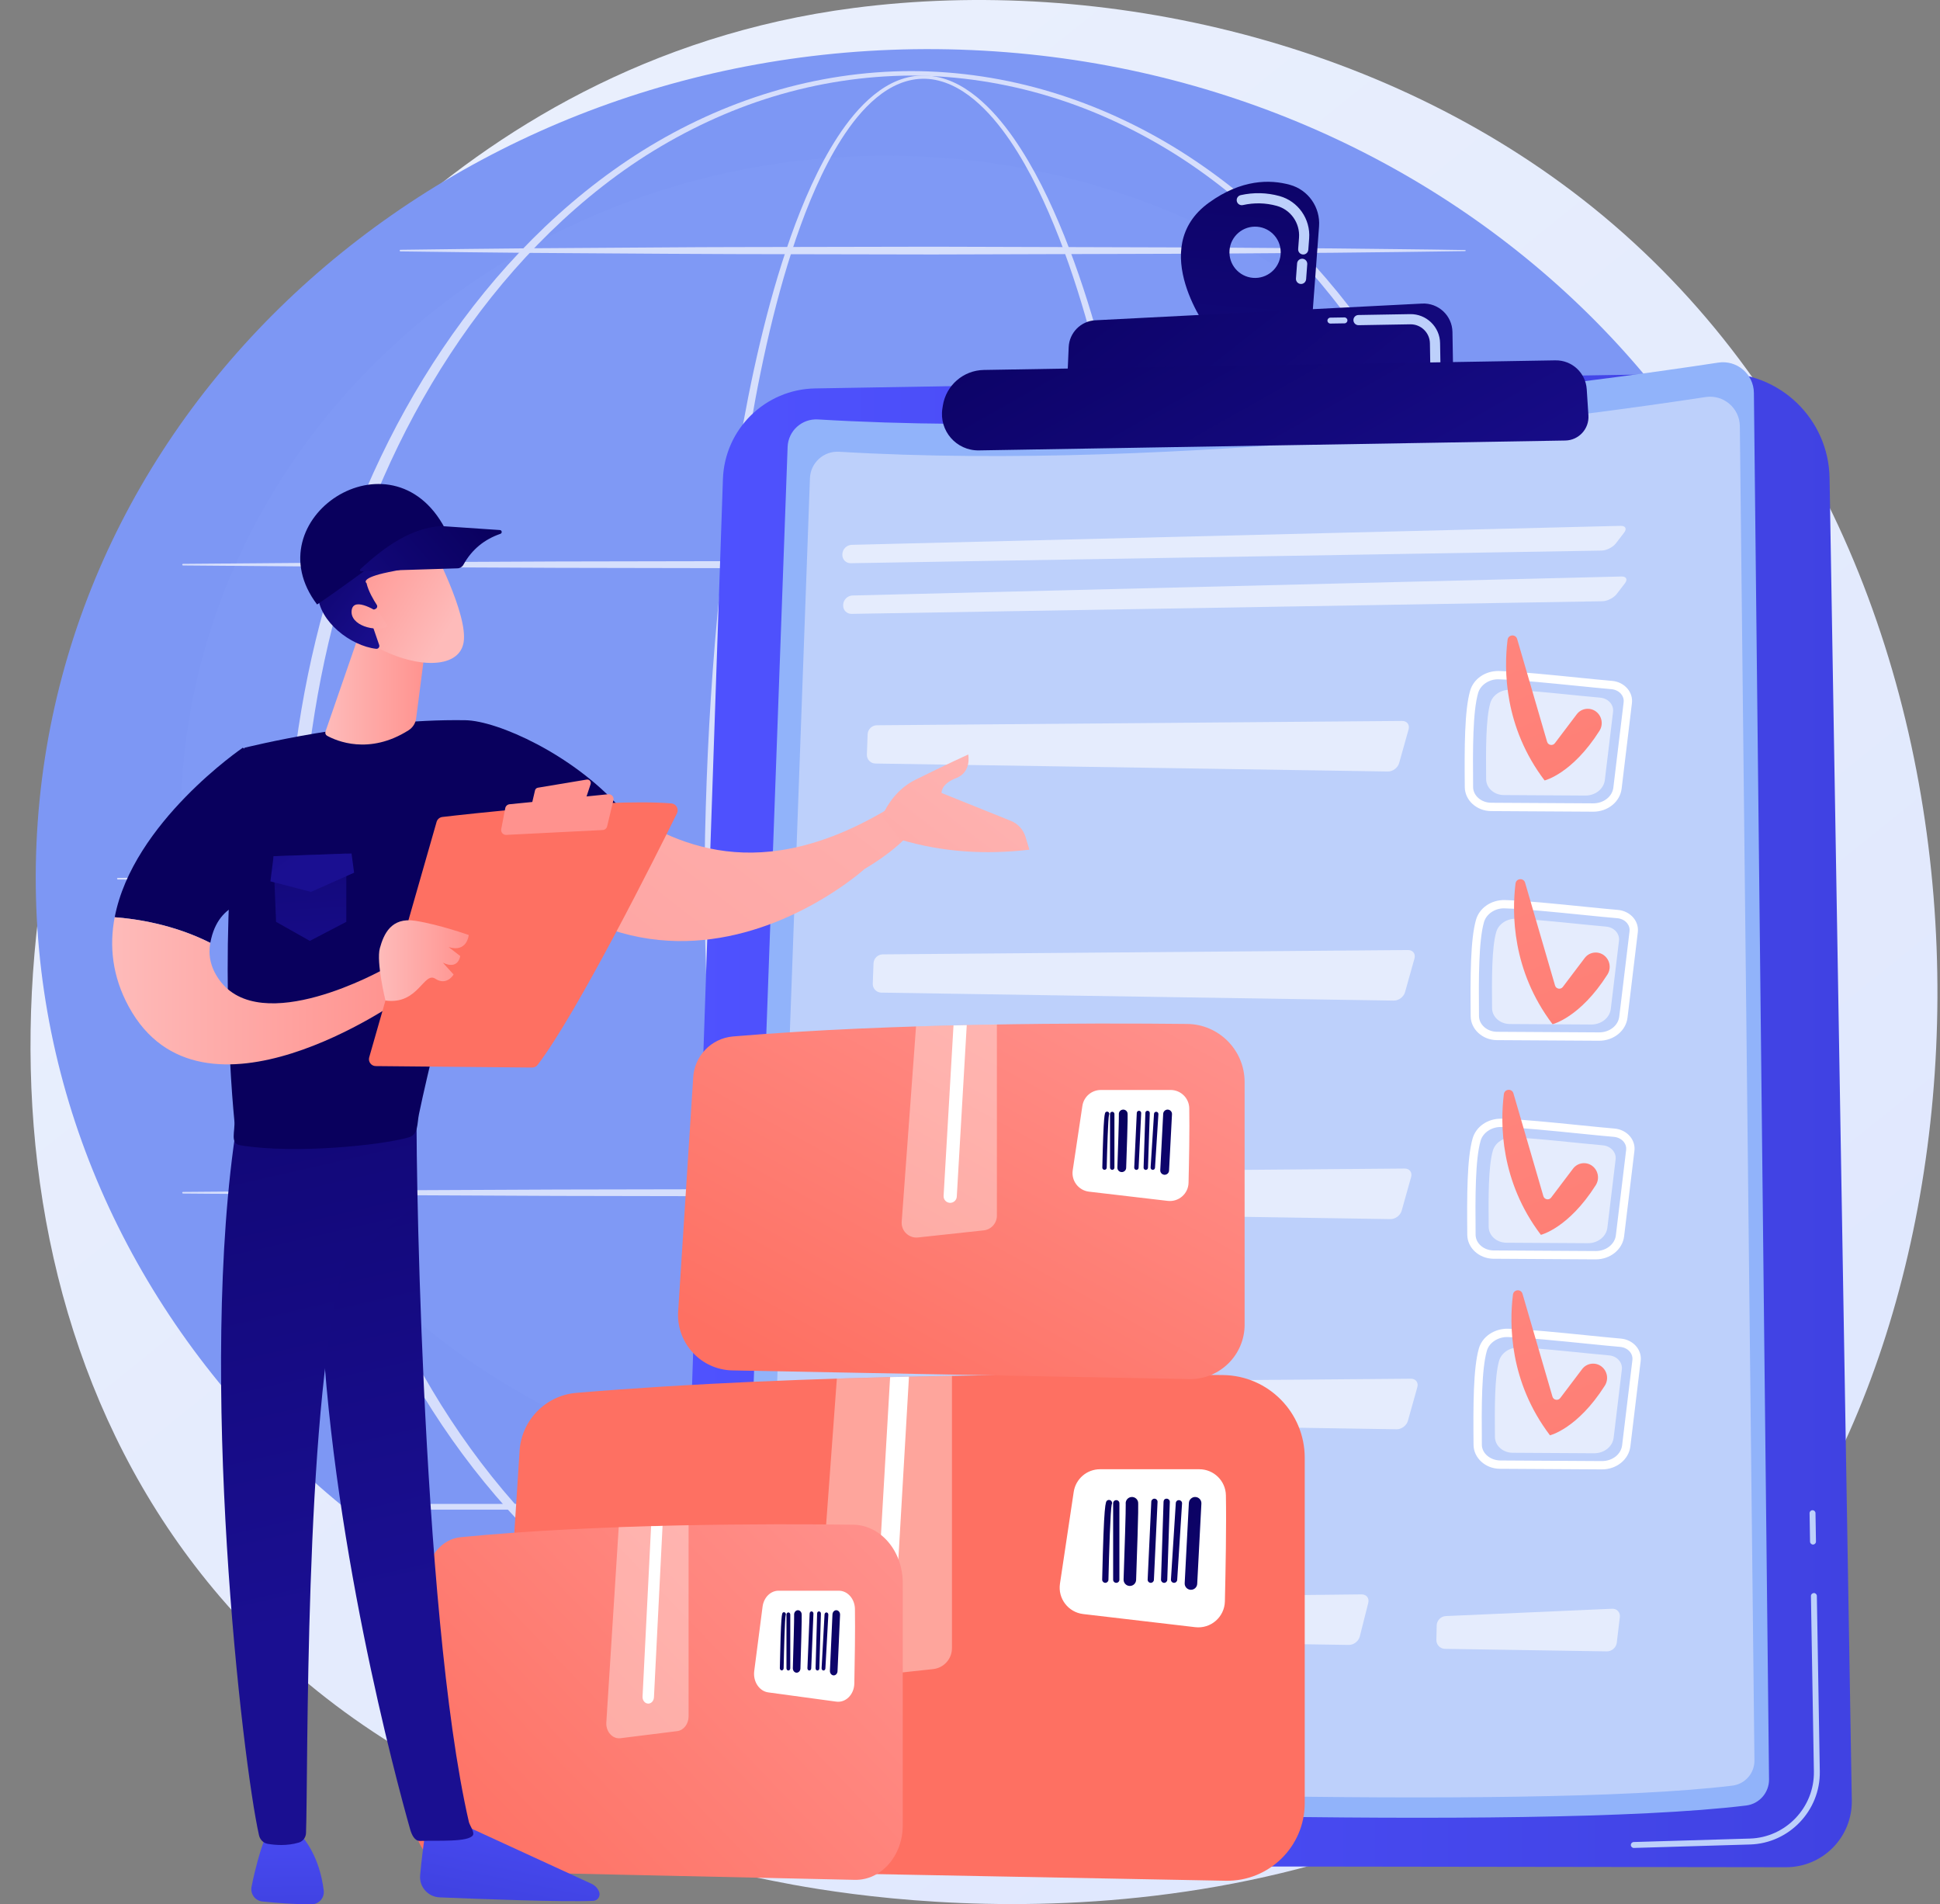 <svg width="161" height="158" viewBox="0 0 161 158" fill="none" xmlns="http://www.w3.org/2000/svg">
<rect x="0" y="0" width="161" height="158" fill="#808080" stroke="none"/>
<path d="M142.444 135.758C139.194 139.157 136.119 141.349 133.69 143.081C105.133 163.44 71.344 157.505 64.162 156.056C53.558 153.916 33.059 149.779 18.24 132.463C-4.182 106.264 -0.691 64.99 16.701 37.744C19.882 32.76 36.686 5.099 70.84 0.663C91.509 -2.022 115.603 3.393 133.051 17.917C169.677 48.406 167.069 109.998 142.444 135.758Z" fill="url(#paint0_linear_5_8208)"/>
<path d="M152.165 76.505C153.837 38.352 121.808 5.959 80.625 4.154C39.442 2.348 4.701 31.814 3.028 69.968C1.356 108.121 33.385 140.514 74.568 142.32C115.751 144.125 150.492 114.659 152.165 76.505Z" fill="#7D97F4"/>
<path opacity="0.1" d="M73.561 123.576C105.908 123.576 132.131 98.804 132.131 68.247C132.131 37.69 105.908 12.918 73.561 12.918C41.215 12.918 14.992 37.69 14.992 68.247C14.992 98.804 41.215 123.576 73.561 123.576Z" fill="#91B3FA"/>
<g opacity="0.68">
<g style="mix-blend-mode:soft-light">
<path d="M96.672 73.58C96.655 85.776 95.818 97.997 93.669 110.02C93.125 113.023 92.494 116.012 91.742 118.973C90.988 121.932 90.118 124.866 89.052 127.734C87.978 130.595 86.731 133.415 85.039 135.992C84.187 137.272 83.22 138.497 82.027 139.505C81.431 140.006 80.776 140.45 80.055 140.776C79.337 141.1 78.551 141.304 77.754 141.319C76.957 141.342 76.16 141.186 75.427 140.891C74.691 140.599 74.02 140.175 73.41 139.69C72.188 138.713 71.2 137.501 70.333 136.232C68.612 133.673 67.347 130.859 66.261 128.002C65.182 125.139 64.303 122.207 63.543 119.25C62.784 116.292 62.147 113.304 61.598 110.302C60.503 104.295 59.756 98.232 59.252 92.151C58.752 86.07 58.501 79.969 58.471 73.867C58.456 70.817 58.538 67.767 58.647 64.719C58.761 61.67 58.929 58.624 59.154 55.583C59.605 49.499 60.279 43.43 61.281 37.41C61.783 34.401 62.37 31.404 63.075 28.434C63.781 25.465 64.603 22.519 65.622 19.638C66.134 18.199 66.694 16.775 67.333 15.384C67.97 13.994 68.683 12.634 69.522 11.348C70.363 10.068 71.329 8.846 72.532 7.868C73.133 7.384 73.796 6.962 74.522 6.676C75.245 6.387 76.03 6.24 76.811 6.269C77.591 6.292 78.362 6.486 79.072 6.799C79.783 7.114 80.437 7.541 81.036 8.026C82.236 9.001 83.23 10.193 84.112 11.445C85.864 13.967 87.184 16.748 88.328 19.578C89.464 22.416 90.402 25.327 91.219 28.268C92.033 31.21 92.722 34.186 93.318 37.178C95.679 49.16 96.638 61.382 96.672 73.581V73.58ZM95.77 73.58C95.781 67.503 95.55 61.424 95.045 55.368C94.547 49.312 93.793 43.274 92.669 37.303C92.108 34.318 91.454 31.35 90.677 28.414C89.896 25.48 88.995 22.576 87.899 19.747C86.794 16.926 85.513 14.155 83.814 11.651C82.959 10.407 81.996 9.227 80.839 8.266C80.261 7.789 79.633 7.369 78.954 7.061C78.276 6.755 77.545 6.555 76.802 6.536C76.059 6.512 75.317 6.662 74.631 6.945C73.941 7.225 73.308 7.636 72.732 8.112C71.577 9.071 70.642 10.277 69.829 11.546C69.018 12.82 68.327 14.172 67.711 15.555C67.094 16.938 66.554 18.356 66.061 19.791C65.081 22.662 64.296 25.6 63.625 28.561C62.956 31.523 62.405 34.513 61.937 37.515C61.005 43.521 60.399 49.575 60.016 55.641C59.629 61.708 59.495 67.788 59.506 73.865C59.49 79.942 59.693 86.02 60.145 92.081C60.6 98.14 61.297 104.184 62.341 110.169C62.864 113.16 63.474 116.137 64.206 119.083C64.939 122.027 65.79 124.944 66.837 127.788C67.889 130.624 69.12 133.415 70.783 135.928C71.62 137.174 72.573 138.356 73.728 139.293C74.304 139.758 74.932 140.16 75.611 140.436C76.287 140.712 77.013 140.866 77.741 140.841C78.468 140.822 79.184 140.63 79.85 140.326C80.516 140.019 81.13 139.596 81.694 139.114C82.824 138.145 83.756 136.948 84.579 135.691C86.213 133.158 87.426 130.361 88.467 127.52C89.5 124.671 90.341 121.752 91.066 118.805C91.79 115.857 92.393 112.879 92.911 109.886C93.947 103.901 94.636 97.856 95.094 91.797C95.558 85.737 95.772 79.658 95.769 73.58L95.77 73.58Z" fill="white"/>
</g>
<g style="mix-blend-mode:soft-light">
<path d="M127.435 73.587C127.393 81.44 126.383 89.298 124.281 96.872C122.142 104.428 118.917 111.698 114.539 118.224C112.35 121.484 109.87 124.552 107.098 127.337C104.328 130.119 101.264 132.617 97.939 134.71C94.611 136.795 91.015 138.464 87.252 139.597C83.491 140.732 79.565 141.324 75.634 141.328C71.705 141.328 67.776 140.739 64.014 139.607C60.248 138.478 56.651 136.812 53.318 134.728C49.989 132.637 46.921 130.142 44.146 127.36C41.37 124.578 38.885 121.509 36.691 118.25C32.304 111.722 29.073 104.449 26.923 96.889C25.866 93.103 25.079 89.24 24.558 85.344C24.04 81.447 23.78 77.517 23.762 73.587C23.782 69.655 24.045 65.726 24.565 61.83C25.088 57.934 25.878 54.073 26.938 50.288C29.093 42.731 32.329 35.464 36.719 28.943C38.914 25.686 41.399 22.622 44.175 19.843C46.95 17.065 50.016 14.572 53.344 12.488C56.676 10.41 60.273 8.756 64.031 7.627C67.788 6.494 71.709 5.902 75.634 5.898C79.558 5.905 83.479 6.5 87.233 7.636C90.99 8.768 94.584 10.426 97.912 12.505C101.236 14.592 104.298 17.087 107.068 19.866C109.839 22.646 112.32 25.711 114.51 28.968C118.89 35.487 122.12 42.752 124.265 50.305C126.372 57.876 127.387 65.732 127.434 73.587H127.435ZM126.401 73.587C126.389 65.822 125.422 58.049 123.374 50.553C121.313 43.07 118.211 35.845 113.941 29.347C111.807 26.102 109.383 23.043 106.669 20.262C103.954 17.486 100.953 14.974 97.673 12.886C94.388 10.81 90.842 9.139 87.122 8.009C83.405 6.877 79.523 6.283 75.635 6.27C71.747 6.286 67.867 6.884 64.151 8.018C60.434 9.151 56.89 10.826 53.609 12.904C50.332 14.994 47.337 17.509 44.626 20.286C41.915 23.068 39.497 26.127 37.368 29.373C33.106 35.869 30.011 43.091 27.961 50.571C26.94 54.316 26.2 58.133 25.699 61.98C25.197 65.827 24.949 69.707 24.941 73.587C24.951 77.468 25.202 81.347 25.707 85.193C26.21 89.038 26.952 92.856 27.976 96.598C30.031 104.075 33.132 111.292 37.396 117.783C39.526 121.025 41.946 124.081 44.656 126.86C47.366 129.633 50.36 132.145 53.636 134.228C56.916 136.301 60.459 137.963 64.17 139.096C67.879 140.231 71.753 140.832 75.635 140.852C79.519 140.836 83.394 140.239 87.105 139.106C90.817 137.977 94.363 136.317 97.647 134.246C100.927 132.165 103.924 129.656 106.64 126.883C109.354 124.106 111.778 121.05 113.913 117.808C118.187 111.317 121.294 104.098 123.359 96.617C125.413 89.124 126.385 81.352 126.402 73.588L126.401 73.587Z" fill="white"/>
</g>
<g style="mix-blend-mode:soft-light">
<path d="M15.193 46.918C15.155 46.918 15.124 46.887 15.125 46.849C15.125 46.812 15.155 46.782 15.193 46.782L30.749 46.656L46.306 46.584L77.419 46.527L108.532 46.591L124.088 46.669L139.645 46.804C139.67 46.804 139.691 46.825 139.69 46.85C139.69 46.876 139.67 46.895 139.645 46.895L124.088 47.031L108.532 47.109L77.419 47.172L46.306 47.114L30.749 47.043L15.193 46.917V46.918Z" fill="white"/>
</g>
<g style="mix-blend-mode:soft-light">
<path d="M33.168 20.791C33.169 20.754 33.198 20.724 33.235 20.724C36.916 20.665 40.598 20.64 44.28 20.598L55.325 20.526C59.006 20.496 62.688 20.5 66.37 20.49L77.414 20.469L99.504 20.532L110.548 20.61C114.23 20.656 117.912 20.683 121.593 20.745C121.618 20.745 121.638 20.767 121.638 20.792C121.638 20.816 121.618 20.836 121.593 20.837C117.912 20.899 114.23 20.927 110.548 20.972L99.504 21.05L77.414 21.114L66.37 21.093C62.688 21.083 59.006 21.086 55.325 21.056L44.28 20.984C40.598 20.942 36.916 20.917 33.235 20.859C33.197 20.858 33.167 20.827 33.168 20.79V20.791Z" fill="white"/>
</g>
<g style="mix-blend-mode:soft-light">
<path d="M9.782 72.972C9.745 72.972 9.714 72.942 9.715 72.904C9.715 72.867 9.745 72.836 9.782 72.836L26.69 72.711L43.598 72.64L77.414 72.582L111.23 72.645L128.138 72.723L145.046 72.859C145.072 72.859 145.092 72.879 145.092 72.905C145.092 72.93 145.071 72.95 145.046 72.95L128.138 73.086L111.23 73.163L77.414 73.227L43.598 73.169L26.69 73.098L9.782 72.972Z" fill="white"/>
</g>
<g style="mix-blend-mode:soft-light">
<path d="M15.193 98.892L30.749 98.766L46.306 98.695L77.419 98.637L108.532 98.7L124.088 98.778L139.645 98.913C139.67 98.913 139.691 98.935 139.69 98.96C139.69 98.985 139.67 99.005 139.645 99.005L124.088 99.14L108.532 99.218L77.419 99.282L46.306 99.224L30.749 99.152L15.193 99.027C15.155 99.027 15.124 98.996 15.125 98.958C15.125 98.921 15.155 98.891 15.193 98.891V98.892Z" fill="white"/>
</g>
<g style="mix-blend-mode:soft-light">
<path d="M124.061 125.016C124.061 125.147 123.954 125.254 123.822 125.254H35.465C35.333 125.254 35.227 125.147 35.227 125.016C35.227 124.884 35.334 124.777 35.465 124.777H123.822C123.954 124.777 124.061 124.884 124.061 125.016Z" fill="white"/>
</g>
</g>
<path d="M142.845 30.962L67.65 32.227C63.502 32.297 60.136 35.605 59.995 39.752L56.277 148.863C56.166 152.108 58.764 154.8 62.011 154.804L148.22 154.921C151.271 154.925 153.732 152.427 153.68 149.376L151.835 39.656C151.753 34.773 147.728 30.88 142.845 30.962Z" fill="url(#paint1_linear_5_8208)"/>
<path d="M135.596 153.322H135.597L145.239 153.035C148.484 152.939 151.08 150.219 151.025 146.973L150.78 132.413C150.778 132.278 150.666 132.17 150.531 132.172C150.393 132.182 150.286 132.286 150.289 132.422L150.534 146.981C150.584 149.96 148.202 152.456 145.224 152.544L135.582 152.831C135.447 152.835 135.34 152.948 135.344 153.084C135.348 153.219 135.46 153.326 135.596 153.322Z" fill="#BDD0FB"/>
<path d="M150.467 128.15C150.602 128.146 150.709 128.035 150.707 127.9L150.667 125.542C150.665 125.407 150.554 125.298 150.418 125.301C150.417 125.301 150.416 125.301 150.416 125.301C150.28 125.304 150.174 125.416 150.176 125.551L150.215 127.908C150.218 128.044 150.329 128.152 150.465 128.15C150.465 128.15 150.467 128.15 150.467 128.15Z" fill="#BDD0FB"/>
<path d="M142.599 30.085C132.354 31.65 97.116 36.55 67.883 34.8C66.55 34.72 65.412 35.748 65.364 37.083L61.385 146.685C61.33 148.188 62.498 149.452 64.001 149.516C76.291 150.036 126.906 151.994 144.911 149.802C146.006 149.669 146.824 148.73 146.812 147.627L145.555 32.597C145.538 31.035 144.143 29.849 142.599 30.085H142.599Z" fill="#91B3FA"/>
<path d="M141.544 32.943C131.685 34.449 97.773 39.165 69.642 37.481C68.359 37.404 67.263 38.393 67.217 39.678L63.389 145.152C63.336 146.599 64.46 147.816 65.906 147.877C77.734 148.378 126.443 150.263 143.77 148.152C144.824 148.024 145.611 147.121 145.6 146.059L144.389 35.361C144.373 33.858 143.031 32.716 141.545 32.943H141.544Z" fill="#BDD0FB"/>
<g opacity="0.6">
<path d="M70.605 46.729C70.202 46.736 69.887 46.411 69.907 46.008L69.909 45.957C69.929 45.553 70.276 45.216 70.68 45.205L134.499 43.629C134.903 43.62 135.032 43.873 134.785 44.193L134.098 45.086C133.852 45.407 133.32 45.674 132.917 45.681L70.605 46.729Z" fill="white"/>
</g>
<g opacity="0.6">
<path d="M134.565 47.832C134.969 47.823 135.098 48.076 134.852 48.396L134.165 49.289C133.918 49.61 133.387 49.877 132.983 49.884L70.672 50.932C70.268 50.939 69.954 50.614 69.974 50.211L69.976 50.16C69.996 49.757 70.342 49.419 70.746 49.408L134.565 47.832Z" fill="white"/>
</g>
<path d="M122.05 84.315C122.018 81.026 122.027 77.938 122.494 76.312C122.777 75.327 123.753 74.658 124.875 74.676C124.886 74.676 124.898 74.677 124.91 74.677C126.478 74.721 129.144 74.99 131.496 75.228C132.577 75.336 133.558 75.436 134.272 75.495C134.787 75.539 135.261 75.782 135.571 76.162C135.848 76.502 135.972 76.922 135.922 77.344L135.067 84.433C134.934 85.533 133.915 86.357 132.695 86.349L124.231 86.299C124.224 86.299 124.216 86.299 124.208 86.299C123.027 86.281 122.061 85.396 122.05 84.317V84.315ZM134.214 76.183C133.498 76.123 132.512 76.024 131.427 75.914C129.202 75.69 126.433 75.41 124.89 75.367C124.097 75.326 123.354 75.822 123.158 76.502C122.717 78.039 122.709 81.072 122.741 84.308C122.749 85.014 123.41 85.594 124.219 85.606C124.224 85.606 124.23 85.606 124.235 85.606L132.699 85.656C133.567 85.662 134.291 85.099 134.381 84.348L135.236 77.258C135.264 77.025 135.192 76.789 135.035 76.596C134.843 76.36 134.544 76.209 134.213 76.182L134.214 76.183Z" fill="white"/>
<path opacity="0.6" d="M133.293 76.88C131.517 76.731 127.659 76.279 125.827 76.227C125.05 76.206 124.362 76.664 124.169 77.335C123.796 78.637 123.802 81.244 123.826 83.651C123.833 84.372 124.486 84.957 125.294 84.962L132.057 85.003C132.889 85.008 133.588 84.451 133.678 83.714L134.36 78.049C134.431 77.463 133.951 76.936 133.292 76.881L133.293 76.88Z" fill="white"/>
<g opacity="0.6">
<path d="M116.85 78.824C117.254 78.821 117.495 79.136 117.387 79.525L116.602 82.323C116.492 82.712 116.073 83.025 115.669 83.019L73.137 82.357C72.733 82.35 72.415 82.015 72.43 81.611L72.494 79.923C72.508 79.519 72.852 79.187 73.255 79.183L116.85 78.824Z" fill="white"/>
</g>
<path d="M121.562 65.311C121.529 62.022 121.539 58.934 122.006 57.308C122.289 56.323 123.264 55.654 124.387 55.672C124.398 55.672 124.41 55.673 124.422 55.673C125.99 55.717 128.656 55.987 131.008 56.224C132.088 56.333 133.07 56.432 133.783 56.492C134.299 56.535 134.772 56.778 135.082 57.159C135.36 57.499 135.484 57.918 135.433 58.34L134.579 65.429C134.446 66.529 133.427 67.353 132.207 67.345L123.743 67.295C123.735 67.295 123.728 67.295 123.72 67.295C122.538 67.277 121.573 66.392 121.562 65.313V65.311ZM133.725 57.18C133.009 57.119 132.023 57.02 130.938 56.91C128.713 56.686 125.944 56.407 124.402 56.363C123.609 56.322 122.865 56.818 122.669 57.499C122.228 59.036 122.22 62.068 122.253 65.305C122.26 66.011 122.921 66.59 123.73 66.603C123.736 66.603 123.741 66.603 123.746 66.603L132.21 66.653C133.078 66.658 133.802 66.096 133.892 65.344L134.747 58.255C134.775 58.021 134.704 57.786 134.546 57.593C134.354 57.357 134.055 57.206 133.724 57.179L133.725 57.18Z" fill="white"/>
<path opacity="0.6" d="M132.801 57.884C131.025 57.735 127.167 57.283 125.335 57.231C124.558 57.209 123.87 57.668 123.677 58.339C123.303 59.641 123.31 62.248 123.334 64.655C123.341 65.376 123.993 65.961 124.802 65.966L131.565 66.007C132.397 66.012 133.096 65.455 133.185 64.719L133.868 59.054C133.939 58.468 133.459 57.941 132.8 57.885L132.801 57.884Z" fill="white"/>
<g opacity="0.6">
<path d="M116.362 59.816C116.765 59.813 117.006 60.129 116.898 60.517L116.113 63.315C116.004 63.704 115.584 64.017 115.18 64.011L72.648 63.349C72.245 63.343 71.927 63.007 71.942 62.603L72.005 60.915C72.02 60.512 72.363 60.179 72.767 60.175L116.362 59.816H116.362Z" fill="white"/>
</g>
<path d="M121.769 102.456C121.736 99.167 121.746 96.079 122.213 94.454C122.496 93.469 123.471 92.799 124.594 92.817C124.605 92.817 124.617 92.817 124.628 92.817C126.196 92.861 128.862 93.131 131.214 93.368C132.295 93.477 133.276 93.576 133.99 93.635C134.505 93.679 134.979 93.922 135.289 94.302C135.566 94.642 135.691 95.062 135.64 95.484L134.785 102.572C134.652 103.672 133.633 104.496 132.413 104.489L123.949 104.438C123.941 104.438 123.934 104.438 123.926 104.438C122.745 104.42 121.779 103.535 121.769 102.456ZM133.932 94.324C133.216 94.264 132.23 94.165 131.145 94.055C128.92 93.831 126.152 93.551 124.609 93.508C123.816 93.475 123.072 93.963 122.876 94.644C122.435 96.18 122.427 99.213 122.46 102.45C122.467 103.156 123.128 103.735 123.937 103.748C123.943 103.748 123.948 103.748 123.953 103.748L132.417 103.798C133.286 103.803 134.009 103.241 134.1 102.49L134.954 95.401C134.982 95.167 134.911 94.931 134.754 94.738C134.562 94.503 134.263 94.352 133.932 94.324Z" fill="white"/>
<path opacity="0.6" d="M133.012 95.025C131.236 94.876 127.378 94.423 125.545 94.372C124.769 94.35 124.081 94.809 123.888 95.479C123.514 96.781 123.521 99.389 123.545 101.796C123.552 102.517 124.204 103.102 125.013 103.107L131.776 103.147C132.608 103.152 133.307 102.596 133.396 101.859L134.079 96.194C134.15 95.608 133.67 95.08 133.011 95.025L133.012 95.025Z" fill="white"/>
<g opacity="0.6">
<path d="M116.572 96.953C116.976 96.95 117.217 97.265 117.109 97.654L116.324 100.452C116.215 100.841 115.796 101.154 115.392 101.148L72.859 100.486C72.456 100.479 72.137 100.144 72.153 99.74L72.216 98.052C72.231 97.648 72.574 97.316 72.978 97.312L116.573 96.953H116.572Z" fill="white"/>
</g>
<path d="M122.289 119.881C122.256 116.592 122.265 113.505 122.732 111.878C123.018 110.883 124.034 110.22 125.148 110.243C126.716 110.287 129.5 110.567 131.737 110.793C132.817 110.902 133.798 111.001 134.51 111.061C135.026 111.105 135.5 111.347 135.809 111.727C136.085 112.068 136.211 112.487 136.16 112.909L135.305 119.998C135.173 121.098 134.153 121.922 132.933 121.914L124.469 121.864C124.462 121.864 124.454 121.864 124.447 121.864C123.266 121.846 122.299 120.96 122.289 119.881ZM134.452 111.75C133.736 111.689 132.751 111.59 131.668 111.481C129.442 111.256 126.672 110.977 125.128 110.934C124.335 110.91 123.591 111.389 123.396 112.069C122.955 113.607 122.947 116.638 122.979 119.875C122.987 120.586 123.675 121.148 124.473 121.174L132.937 121.224C133.806 121.229 134.529 120.667 134.619 119.916L135.474 112.827C135.502 112.593 135.431 112.358 135.273 112.164C135.081 111.929 134.781 111.778 134.452 111.75Z" fill="white"/>
<path opacity="0.6" d="M133.531 112.454C131.756 112.305 127.897 111.853 126.065 111.802C125.289 111.78 124.6 112.238 124.408 112.909C124.034 114.211 124.04 116.819 124.064 119.225C124.072 119.946 124.724 120.532 125.532 120.536L132.296 120.576C133.128 120.581 133.827 120.025 133.916 119.288L134.598 113.623C134.669 113.037 134.189 112.509 133.531 112.454H133.531Z" fill="white"/>
<g opacity="0.6">
<path d="M117.088 114.391C117.492 114.388 117.733 114.703 117.624 115.092L116.84 117.889C116.731 118.278 116.311 118.591 115.908 118.585L73.375 117.923C72.972 117.917 72.653 117.581 72.668 117.178L72.732 115.489C72.747 115.086 73.09 114.753 73.493 114.75L117.089 114.391L117.088 114.391Z" fill="white"/>
</g>
<g opacity="0.6">
<path d="M112.997 132.286C113.401 132.281 113.651 132.598 113.552 132.989L112.848 135.779C112.749 136.17 112.338 136.485 111.934 136.479L74.06 135.89C73.657 135.883 73.338 135.548 73.352 135.144L73.412 133.456C73.426 133.052 73.768 132.718 74.171 132.714L112.997 132.285V132.286Z" fill="white"/>
</g>
<g opacity="0.6">
<path d="M133.786 133.477C134.189 133.46 134.48 133.773 134.431 134.174L134.175 136.296C134.126 136.696 133.756 137.019 133.352 137.013L119.92 136.804C119.516 136.798 119.194 136.462 119.203 136.058L119.232 134.85C119.242 134.447 119.581 134.102 119.984 134.084L133.786 133.477Z" fill="white"/>
</g>
<path d="M100.363 27.52L108.882 26.62L109.468 18.782C109.585 17.205 108.578 15.757 107.054 15.335C105.383 14.873 103.021 14.875 100.337 16.81C95.072 20.606 100.364 27.521 100.364 27.521L100.363 27.52ZM102.031 20.969C102.011 19.794 102.948 18.825 104.123 18.805C105.298 18.785 106.266 19.722 106.286 20.897C106.306 22.072 105.37 23.04 104.194 23.06C103.02 23.08 102.051 22.144 102.031 20.969Z" fill="url(#paint2_linear_5_8208)"/>
<path d="M107.941 23.56C107.709 23.543 107.534 23.34 107.551 23.107L107.645 21.858C107.662 21.625 107.865 21.451 108.098 21.468C108.331 21.486 108.505 21.689 108.488 21.921L108.395 23.17C108.382 23.338 108.272 23.476 108.125 23.533C108.068 23.555 108.006 23.564 107.941 23.56ZM108.124 21.114C107.891 21.097 107.717 20.894 107.734 20.661L107.805 19.713C107.894 18.509 107.12 17.403 105.963 17.082C105.04 16.827 104.093 16.804 103.147 17.015C102.919 17.066 102.693 16.922 102.643 16.694C102.592 16.466 102.739 16.243 102.964 16.19C104.046 15.949 105.132 15.976 106.189 16.268C107.733 16.696 108.767 18.172 108.647 19.777L108.576 20.725C108.564 20.893 108.454 21.031 108.307 21.088C108.25 21.109 108.188 21.119 108.123 21.115L108.124 21.114Z" fill="#BDD0FB"/>
<path d="M120.605 31.479L120.539 27.544C120.516 26.186 119.372 25.117 118.016 25.187L90.904 26.573C89.701 26.634 88.742 27.601 88.69 28.804L88.527 32.589L120.605 31.48V31.479Z" fill="url(#paint3_linear_5_8208)"/>
<path d="M111.583 26.827C111.717 26.824 111.825 26.712 111.822 26.577C111.82 26.442 111.708 26.334 111.572 26.336L110.405 26.355C110.264 26.359 110.161 26.47 110.164 26.605C110.166 26.741 110.278 26.849 110.414 26.846L111.581 26.827C111.581 26.827 111.582 26.827 111.583 26.827Z" fill="#BDD0FB"/>
<path d="M119.269 30.461C119.429 30.4 119.542 30.242 119.539 30.06L119.512 28.468C119.501 27.815 119.237 27.205 118.767 26.751C118.297 26.296 117.678 26.052 117.024 26.063L112.735 26.136C112.503 26.14 112.316 26.331 112.32 26.565C112.324 26.799 112.516 26.984 112.75 26.981L117.039 26.908C117.922 26.893 118.653 27.6 118.668 28.483L118.695 30.075C118.699 30.308 118.891 30.494 119.125 30.491C119.175 30.489 119.224 30.48 119.269 30.462L119.269 30.461Z" fill="#BDD0FB"/>
<path d="M129.087 29.898L81.65 30.695C79.945 30.723 78.507 31.975 78.245 33.661L78.209 33.894C77.921 35.74 79.366 37.4 81.235 37.369L129.902 36.55C131.02 36.532 131.896 35.582 131.823 34.466L131.682 32.29C131.593 30.929 130.451 29.876 129.087 29.899V29.898Z" fill="url(#paint4_linear_5_8208)"/>
<path d="M133.135 79.277C132.632 78.879 131.902 78.973 131.515 79.484L129.698 81.886C129.516 82.127 129.138 82.057 129.053 81.768L126.568 73.238C126.443 72.813 125.828 72.865 125.773 73.304C125.468 75.765 125.468 80.523 128.846 84.977C128.846 84.977 131.125 84.438 133.399 80.858C133.728 80.341 133.614 79.657 133.134 79.277H133.135Z" fill="url(#paint5_linear_5_8208)"/>
<path d="M132.475 59.054C131.972 58.657 131.242 58.75 130.855 59.261L129.038 61.664C128.856 61.904 128.478 61.835 128.393 61.545L125.907 53.015C125.783 52.59 125.168 52.642 125.113 53.082C124.807 55.542 124.808 60.3 128.186 64.754C128.186 64.754 130.465 64.216 132.739 60.635C133.068 60.118 132.954 59.434 132.474 59.054H132.475Z" fill="url(#paint6_linear_5_8208)"/>
<path d="M132.166 96.753C131.664 96.356 130.933 96.449 130.547 96.96L128.729 99.363C128.548 99.604 128.169 99.534 128.084 99.245L125.599 90.715C125.475 90.289 124.86 90.341 124.805 90.781C124.499 93.241 124.499 97.999 127.877 102.453C127.877 102.453 130.156 101.915 132.43 98.335C132.759 97.817 132.645 97.133 132.165 96.753H132.166Z" fill="url(#paint7_linear_5_8208)"/>
<path d="M132.92 113.386C132.418 112.989 131.687 113.082 131.301 113.593L129.483 115.996C129.301 116.236 128.923 116.167 128.838 115.877L126.353 107.347C126.229 106.922 125.614 106.974 125.559 107.414C125.253 109.874 125.253 114.632 128.631 119.086C128.631 119.086 130.91 118.548 133.184 114.967C133.513 114.45 133.399 113.766 132.919 113.386H132.92Z" fill="url(#paint8_linear_5_8208)"/>
<path d="M101.717 156.045C105.321 156.113 108.279 153.211 108.279 149.606V120.955C108.279 117.191 105.254 114.128 101.49 114.087C90.193 113.964 66.894 113.958 47.83 115.565C45.228 115.784 43.205 117.916 43.111 120.525L41.329 148.225C41.196 151.889 44.093 154.949 47.758 155.019L101.717 156.045Z" fill="url(#paint9_linear_5_8208)"/>
<path d="M101.737 124.06C101.785 126.498 101.712 130.367 101.653 132.865C101.623 134.165 100.481 135.157 99.189 135.005L89.892 133.916C88.654 133.77 87.781 132.629 87.966 131.396L89.107 123.783C89.269 122.702 90.198 121.902 91.29 121.902H99.53C100.73 121.902 101.713 122.86 101.737 124.06Z" fill="white"/>
<path opacity="0.37" d="M77.441 138.484L69.686 139.32C68.601 139.437 67.675 138.542 67.755 137.453L69.45 114.383C72.702 114.28 75.908 114.205 79.003 114.152V136.745C79.003 137.638 78.33 138.387 77.442 138.483L77.441 138.484Z" fill="white"/>
<path d="M74.258 134.484C74.234 134.899 73.89 135.219 73.48 135.219C73.464 135.219 73.45 135.219 73.434 135.217C73.004 135.192 72.675 134.823 72.701 134.393L73.87 114.259C74.394 114.246 74.915 114.234 75.435 114.223L74.258 134.484L74.258 134.484Z" fill="white"/>
<path d="M97.436 131.326C97.572 131.326 97.687 131.221 97.695 131.083L98.098 124.741C98.107 124.598 97.998 124.475 97.854 124.466C97.703 124.454 97.588 124.566 97.579 124.709L97.176 131.051C97.167 131.194 97.276 131.317 97.42 131.326C97.426 131.326 97.431 131.326 97.436 131.326Z" fill="url(#paint10_linear_5_8208)"/>
<path d="M96.612 131.328C96.751 131.328 96.867 131.217 96.872 131.076L97.083 124.613C97.088 124.469 96.975 124.349 96.831 124.344C96.666 124.336 96.568 124.452 96.563 124.596L96.352 131.059C96.347 131.203 96.46 131.323 96.603 131.328H96.612Z" fill="url(#paint11_linear_5_8208)"/>
<path d="M95.49 131.326C95.347 131.319 95.236 131.198 95.243 131.055C95.345 128.883 95.542 124.742 95.545 124.601C95.546 124.459 95.662 124.344 95.805 124.344C95.948 124.344 96.065 124.46 96.065 124.604C96.065 124.711 95.812 130.017 95.762 131.079C95.755 131.219 95.64 131.327 95.502 131.327C95.498 131.327 95.494 131.327 95.49 131.327V131.326Z" fill="url(#paint12_linear_5_8208)"/>
<path d="M93.767 131.585C94.046 131.585 94.276 131.365 94.286 131.083C94.506 124.821 94.467 124.68 94.442 124.587C94.366 124.309 94.078 124.146 93.803 124.222C93.549 124.291 93.39 124.538 93.424 124.793C93.441 125.169 93.325 128.813 93.246 131.047C93.236 131.334 93.461 131.576 93.748 131.585C93.754 131.585 93.76 131.585 93.767 131.585Z" fill="url(#paint13_linear_5_8208)"/>
<path d="M92.639 131.327C92.782 131.327 92.899 131.211 92.899 131.067V124.725C92.899 124.581 92.783 124.465 92.639 124.465C92.495 124.465 92.379 124.581 92.379 124.725V131.067C92.379 131.21 92.495 131.327 92.639 131.327Z" fill="url(#paint14_linear_5_8208)"/>
<path d="M91.729 131.326C91.87 131.326 91.986 131.214 91.989 131.072C92.039 128.869 92.155 125.269 92.259 124.836C92.305 124.755 92.305 124.651 92.25 124.567C92.171 124.446 92.01 124.413 91.89 124.492C91.748 124.584 91.613 124.672 91.469 131.06C91.466 131.203 91.58 131.322 91.723 131.326H91.729Z" fill="url(#paint15_linear_5_8208)"/>
<path d="M98.837 131.904C99.112 131.904 99.342 131.688 99.356 131.41L99.703 124.751C99.718 124.464 99.498 124.22 99.211 124.204C98.939 124.185 98.68 124.41 98.664 124.697L98.317 131.357C98.302 131.644 98.523 131.888 98.81 131.903C98.819 131.903 98.828 131.903 98.837 131.903V131.904Z" fill="url(#paint16_linear_5_8208)"/>
<path d="M103.29 109.9V89.779C103.29 87.136 101.166 84.984 98.523 84.956C90.589 84.87 74.226 84.865 60.838 85.993C59.011 86.147 57.59 87.645 57.524 89.477L56.273 108.93C56.179 111.503 58.214 113.653 60.788 113.702L98.683 114.422C101.214 114.47 103.291 112.432 103.291 109.901L103.29 109.9Z" fill="url(#paint17_linear_5_8208)"/>
<path d="M98.696 91.95C98.73 93.662 98.679 96.379 98.637 98.134C98.616 99.046 97.814 99.742 96.907 99.636L90.378 98.871C89.508 98.769 88.895 97.967 89.025 97.1L89.827 91.754C89.94 90.995 90.593 90.434 91.36 90.434H97.147C97.99 90.434 98.68 91.106 98.696 91.949V91.95Z" fill="white"/>
<path opacity="0.37" d="M81.634 102.083L76.188 102.671C75.425 102.753 74.775 102.124 74.832 101.36L76.022 85.158C78.306 85.086 80.558 85.033 82.731 84.996V100.863C82.731 101.49 82.258 102.016 81.635 102.084L81.634 102.083Z" fill="white"/>
<path d="M79.403 99.283C79.387 99.575 79.145 99.799 78.857 99.799C78.846 99.799 78.835 99.799 78.825 99.798C78.523 99.781 78.292 99.522 78.309 99.22L79.131 85.08C79.499 85.071 79.865 85.063 80.23 85.055L79.403 99.284V99.283Z" fill="white"/>
<path d="M95.671 97.062C95.766 97.062 95.847 96.988 95.853 96.891L96.136 92.437C96.142 92.336 96.066 92.249 95.965 92.243C95.859 92.235 95.777 92.313 95.771 92.414L95.489 96.868C95.482 96.968 95.558 97.055 95.66 97.061C95.664 97.061 95.668 97.061 95.671 97.061V97.062Z" fill="url(#paint18_linear_5_8208)"/>
<path d="M95.089 97.065C95.188 97.065 95.269 96.987 95.272 96.888L95.42 92.349C95.423 92.248 95.344 92.164 95.243 92.16C95.127 92.155 95.058 92.237 95.054 92.337L94.906 96.876C94.903 96.977 94.982 97.061 95.083 97.065H95.089Z" fill="url(#paint19_linear_5_8208)"/>
<path d="M94.303 97.064C94.202 97.059 94.124 96.974 94.129 96.873C94.202 95.348 94.34 92.44 94.342 92.341C94.342 92.241 94.424 92.16 94.524 92.16C94.624 92.16 94.707 92.242 94.707 92.343C94.707 92.418 94.529 96.144 94.493 96.89C94.489 96.989 94.408 97.064 94.311 97.064C94.308 97.064 94.305 97.064 94.302 97.064H94.303Z" fill="url(#paint20_linear_5_8208)"/>
<path d="M93.095 97.247C93.291 97.247 93.453 97.092 93.46 96.895C93.614 92.497 93.587 92.398 93.569 92.332C93.517 92.137 93.314 92.022 93.121 92.076C92.942 92.124 92.831 92.298 92.855 92.476C92.867 92.74 92.786 95.299 92.731 96.868C92.724 97.07 92.881 97.24 93.083 97.246C93.087 97.246 93.092 97.246 93.096 97.246L93.095 97.247Z" fill="url(#paint21_linear_5_8208)"/>
<path d="M92.303 97.061C92.405 97.061 92.486 96.979 92.486 96.879V92.425C92.486 92.323 92.404 92.242 92.303 92.242C92.203 92.242 92.121 92.324 92.121 92.425V96.879C92.121 96.98 92.203 97.061 92.303 97.061Z" fill="url(#paint22_linear_5_8208)"/>
<path d="M91.663 97.059C91.762 97.059 91.844 96.981 91.846 96.881C91.881 95.334 91.962 92.806 92.036 92.502C92.068 92.445 92.068 92.372 92.029 92.313C91.973 92.228 91.861 92.205 91.776 92.26C91.677 92.325 91.582 92.387 91.481 96.873C91.478 96.974 91.558 97.057 91.659 97.059H91.663H91.663Z" fill="url(#paint23_linear_5_8208)"/>
<path d="M96.654 97.47C96.847 97.47 97.009 97.319 97.019 97.124L97.263 92.447C97.273 92.245 97.118 92.074 96.917 92.063C96.726 92.05 96.543 92.208 96.533 92.409L96.29 97.086C96.279 97.288 96.434 97.459 96.635 97.47C96.642 97.47 96.648 97.47 96.655 97.47L96.654 97.47Z" fill="url(#paint24_linear_5_8208)"/>
<path d="M74.918 151.447V131.326C74.918 128.682 73.082 126.531 70.798 126.503C63.941 126.416 49.8 126.412 38.23 127.54C36.651 127.694 35.423 129.192 35.365 131.024L34.284 150.477C34.203 153.05 35.962 155.2 38.186 155.249L70.936 155.969C73.123 156.017 74.918 153.979 74.918 151.448L74.918 151.447Z" fill="url(#paint25_linear_5_8208)"/>
<path d="M70.951 133.497C70.98 135.209 70.936 137.925 70.9 139.68C70.881 140.593 70.188 141.289 69.405 141.183L63.762 140.417C63.01 140.316 62.481 139.514 62.593 138.647L63.286 133.301C63.384 132.542 63.948 131.98 64.611 131.98H69.612C70.341 131.98 70.937 132.653 70.951 133.496V133.497Z" fill="white"/>
<path opacity="0.37" d="M56.199 143.63L51.491 144.218C50.833 144.3 50.271 143.671 50.319 142.907L51.348 126.705C53.321 126.633 55.268 126.58 57.146 126.543V142.409C57.146 143.037 56.738 143.563 56.199 143.63V143.63Z" fill="white"/>
<path d="M54.271 140.83C54.256 141.122 54.048 141.346 53.798 141.346C53.789 141.346 53.78 141.346 53.77 141.345C53.509 141.327 53.31 141.068 53.325 140.767L54.035 126.627C54.353 126.618 54.669 126.61 54.985 126.602L54.271 140.831V140.83Z" fill="white"/>
<path d="M68.341 138.601C68.424 138.601 68.493 138.526 68.499 138.43L68.743 133.976C68.749 133.875 68.682 133.788 68.596 133.782C68.504 133.774 68.434 133.852 68.428 133.953L68.184 138.407C68.178 138.507 68.245 138.594 68.331 138.601C68.335 138.601 68.338 138.601 68.341 138.601Z" fill="url(#paint26_linear_5_8208)"/>
<path d="M67.841 138.6C67.926 138.6 67.996 138.522 67.999 138.423L68.127 133.884C68.13 133.783 68.062 133.699 67.975 133.696C67.874 133.69 67.815 133.772 67.812 133.872L67.684 138.411C67.681 138.513 67.749 138.597 67.836 138.6H67.841Z" fill="url(#paint27_linear_5_8208)"/>
<path d="M67.158 138.599C67.071 138.595 67.004 138.509 67.008 138.408C67.07 136.884 67.19 133.975 67.192 133.876C67.192 133.776 67.263 133.695 67.349 133.695C67.436 133.695 67.507 133.777 67.507 133.878C67.507 133.953 67.353 137.679 67.323 138.425C67.319 138.524 67.249 138.599 67.165 138.599C67.163 138.599 67.16 138.599 67.158 138.599H67.158Z" fill="url(#paint28_linear_5_8208)"/>
<path d="M66.113 138.782C66.282 138.782 66.422 138.627 66.428 138.43C66.561 134.032 66.538 133.933 66.522 133.867C66.477 133.672 66.302 133.557 66.135 133.611C65.981 133.659 65.884 133.833 65.905 134.011C65.915 134.276 65.844 136.834 65.797 138.404C65.791 138.605 65.927 138.775 66.101 138.782C66.105 138.782 66.109 138.782 66.113 138.782L66.113 138.782Z" fill="url(#paint29_linear_5_8208)"/>
<path d="M65.427 138.6C65.515 138.6 65.585 138.518 65.585 138.418V133.964C65.585 133.862 65.515 133.781 65.427 133.781C65.34 133.781 65.269 133.863 65.269 133.964V138.418C65.269 138.519 65.34 138.6 65.427 138.6Z" fill="url(#paint30_linear_5_8208)"/>
<path d="M64.876 138.591C64.962 138.591 65.032 138.512 65.034 138.412C65.064 136.865 65.134 134.337 65.198 134.033C65.226 133.976 65.225 133.903 65.192 133.844C65.144 133.76 65.047 133.737 64.974 133.792C64.888 133.857 64.806 133.918 64.719 138.404C64.717 138.505 64.786 138.588 64.873 138.591H64.877H64.876Z" fill="url(#paint31_linear_5_8208)"/>
<path d="M69.191 139.005C69.358 139.005 69.497 138.854 69.506 138.659L69.716 133.982C69.725 133.78 69.592 133.609 69.417 133.598C69.252 133.585 69.095 133.743 69.086 133.944L68.875 138.621C68.866 138.823 69 138.995 69.174 139.005C69.18 139.005 69.185 139.005 69.191 139.005V139.005Z" fill="url(#paint32_linear_5_8208)"/>
<path d="M76.763 65.452L73.931 66.976C70.535 69.044 67.496 70.136 64.762 70.547C56.223 71.828 50.657 66.44 46.51 63.172C41.034 58.857 36.773 60.956 36.773 60.956L42.613 72.1C51.333 80.322 60.274 78.496 65.911 75.832C69.499 74.136 71.749 72.1 71.749 72.1C78.164 68.275 76.764 65.452 76.764 65.452H76.763Z" fill="url(#paint33_linear_5_8208)"/>
<path d="M85.109 69.441C84.927 68.833 84.477 68.341 83.888 68.105L78.141 65.793C78.141 65.793 78.054 65.056 79.356 64.556C80.657 64.055 80.353 62.598 80.353 62.598C80.353 62.598 78.575 63.408 75.973 64.695C74.485 65.43 73.65 66.729 73.207 67.706L74.686 69.652C78.229 70.716 81.812 70.919 85.427 70.497L85.109 69.441V69.441Z" fill="url(#paint34_linear_5_8208)"/>
<path d="M35.518 150.665C35.518 150.665 35.08 153.141 34.866 155.593C34.782 156.551 35.52 157.382 36.481 157.422C39.746 157.559 46.729 157.823 49.236 157.711C49.612 157.695 49.859 157.309 49.719 156.958C49.603 156.665 49.377 156.427 49.09 156.295L37.554 150.993L35.518 150.664V150.665Z" fill="url(#paint35_linear_5_8208)"/>
<path d="M35.16 149.219L35.512 152.182C35.512 152.182 37.533 153.122 38.912 152.063L38.075 148.762L35.16 149.219Z" fill="url(#paint36_linear_5_8208)"/>
<path d="M34.595 91.571C34.443 92.373 34.867 133.584 38.911 151.161C38.977 151.448 39.395 152.011 39.251 152.258C38.9 152.858 36.316 152.689 34.859 152.74C34.408 152.756 34.166 152.226 34.038 151.777C32.882 147.698 27.343 127.265 26.621 107.747C25.814 85.936 26.621 107.004 26.621 107.004L26.262 93.186L34.595 91.57V91.571Z" fill="url(#paint37_linear_5_8208)"/>
<path d="M22.247 151.961C22.247 151.961 21.551 153.211 20.877 156.533C20.755 157.133 21.174 157.707 21.783 157.767C22.861 157.873 24.521 158.01 25.85 158.001C26.463 157.997 26.942 157.463 26.867 156.855C26.72 155.642 26.261 153.653 24.844 152.102L22.247 151.961Z" fill="url(#paint38_linear_5_8208)"/>
<path d="M21.641 148.154L22.462 152.634C22.462 152.634 23.274 153.238 24.88 152.8L24.488 147.98L21.641 148.154Z" fill="url(#paint39_linear_5_8208)"/>
<path d="M19.665 93.179C16.358 114.013 20.138 146.271 21.495 152.271C21.578 152.639 21.862 152.92 22.218 152.982C22.825 153.086 23.822 153.172 24.805 152.874C25.144 152.771 25.382 152.452 25.396 152.085C25.578 147.233 25.25 117.451 28.332 105.68C28.488 105.084 28.837 104.564 29.32 104.205L34.391 100.072L34.486 91.16L19.664 93.179H19.665Z" fill="url(#paint40_linear_5_8208)"/>
<path d="M38.617 59.756C29.901 59.612 20.283 62.045 20.283 62.045C18.141 74.542 19.001 88.392 19.447 92.953C19.538 93.888 19.038 94.878 19.965 95.028C24.526 95.765 31.695 95.014 33.922 94.367C34.736 94.131 34.598 93.264 34.771 92.434C36.267 85.26 40.544 69.44 40.544 69.44C42.617 72.107 45.542 75.839 49.867 76.832C47.663 74.277 51.89 68.92 51.439 66.998C47.529 62.605 41.306 59.8 38.618 59.756H38.617Z" fill="url(#paint41_linear_5_8208)"/>
<path d="M29.785 52.676L27.012 60.697C26.966 60.829 27.021 60.977 27.144 61.045C27.899 61.462 30.623 62.671 33.906 60.59C34.248 60.373 34.481 60.019 34.533 59.618L35.431 52.676H29.785Z" fill="url(#paint42_linear_5_8208)"/>
<path d="M35.82 45.246C35.82 45.246 38.865 50.979 38.475 53.295C38.085 55.611 34.31 55.444 31.014 53.563L28.711 47.373L35.82 45.246Z" fill="url(#paint43_linear_5_8208)"/>
<path d="M31.162 50.525C31.296 50.465 31.346 50.301 31.265 50.179C31.021 49.806 30.564 49.046 30.418 48.38C30.418 48.38 29.87 48.029 31.812 47.564C32.869 47.311 34.742 47.102 35.566 46.342C36.488 45.492 34.788 43.885 34.074 43.454C33.131 42.885 31.983 42.548 30.92 42.835C30.407 42.973 29.942 43.248 29.486 43.519C28.707 43.98 27.901 44.468 27.406 45.226C27.086 45.716 26.918 46.288 26.764 46.854C26.544 47.666 26.341 48.498 26.38 49.339C26.482 51.579 29.108 53.587 31.219 53.832C31.392 53.852 31.525 53.681 31.469 53.517L30.606 51.008C30.566 50.891 30.621 50.764 30.734 50.713L31.162 50.523L31.162 50.525Z" fill="url(#paint44_linear_5_8208)"/>
<path d="M31.511 50.877C31.511 50.877 29.343 49.39 29.184 50.642C29.026 51.895 31.137 52.457 32.183 51.99L31.511 50.877V50.877Z" fill="url(#paint45_linear_5_8208)"/>
<path d="M36.928 43.843C32.479 35.438 20.947 43.073 26.314 50.153C30.304 47.5 34.813 43.556 36.928 43.843Z" fill="url(#paint46_linear_5_8208)"/>
<path d="M29.98 47.402L37.97 47.155C38.173 47.149 38.358 47.037 38.456 46.859C39.172 45.566 40.219 44.743 41.529 44.291C41.695 44.234 41.661 43.99 41.486 43.978L36.588 43.645C36.582 43.645 36.577 43.645 36.571 43.645C34.13 43.832 31.969 45.301 29.907 47.225C29.839 47.289 29.886 47.405 29.981 47.402H29.98Z" fill="url(#paint47_linear_5_8208)"/>
<path d="M21.27 74.767C26.149 69.29 25.654 65.074 20.148 62.039C20.148 62.039 11.02 68.241 9.52 76.103C11.244 76.231 14.382 76.679 17.454 78.23C18.129 74.518 21.27 74.768 21.27 74.768V74.767Z" fill="url(#paint48_linear_5_8208)"/>
<path d="M31.869 80.402C31.869 80.402 21.622 86.194 18.164 81.248C17.446 80.222 17.274 79.201 17.451 78.228C14.38 76.677 11.242 76.228 9.517 76.102C9.064 78.472 9.303 80.993 10.696 83.541C16.753 94.62 33.225 82.929 33.225 82.929L31.869 80.402L31.869 80.402Z" fill="url(#paint49_linear_5_8208)"/>
<path d="M30.64 87.724L36.232 68.193C36.296 67.971 36.485 67.809 36.714 67.783C37.727 67.665 40.664 67.333 44.054 67.046C48.138 66.701 52.88 66.421 55.714 66.659C56.117 66.693 56.359 67.119 56.181 67.482C54.569 70.742 47.941 84.003 44.621 88.347C44.511 88.492 44.341 88.576 44.16 88.574L31.184 88.453C30.806 88.45 30.536 88.087 30.64 87.724V87.724Z" fill="url(#paint50_linear_5_8208)"/>
<path d="M44.636 65.356L48.691 64.68C48.907 64.644 49.084 64.85 49.015 65.058L48.614 66.275C48.579 66.381 48.486 66.457 48.376 66.472L44.474 66.993C44.272 67.02 44.106 66.837 44.152 66.638L44.401 65.576C44.428 65.462 44.52 65.375 44.637 65.356H44.636Z" fill="url(#paint51_linear_5_8208)"/>
<path d="M41.597 68.792L41.931 67.052C41.965 66.878 42.109 66.746 42.285 66.728L50.475 65.897C50.751 65.869 50.972 66.121 50.907 66.391L50.386 68.559C50.344 68.732 50.194 68.858 50.015 68.867L42.012 69.27C41.752 69.283 41.548 69.048 41.597 68.792Z" fill="url(#paint52_linear_5_8208)"/>
<path d="M31.989 83.011C31.989 83.011 31.209 79.807 31.524 78.671C31.838 77.534 32.447 76.073 34.477 76.398C36.506 76.722 38.9 77.577 38.9 77.577C38.9 77.577 38.779 79.058 37.237 78.58L38.193 79.32C38.193 79.32 38.057 80.505 36.754 79.872L37.643 80.854C37.643 80.854 37.084 81.827 36.125 81.203C35.166 80.579 34.707 83.397 31.988 83.011H31.989Z" fill="url(#paint53_linear_5_8208)"/>
<path d="M28.741 70.812C28.102 70.864 22.691 71.037 22.691 71.037L22.91 76.484L25.713 78.065L28.741 76.484V70.812Z" fill="url(#paint54_linear_5_8208)"/>
<path d="M29.174 70.812L22.706 71.037L22.441 73.127L25.808 74.001L29.386 72.407L29.174 70.812Z" fill="url(#paint55_linear_5_8208)"/>
<defs>
<linearGradient id="paint0_linear_5_8208" x1="180.985" y1="204.941" x2="40.055" y2="29.915" gradientUnits="userSpaceOnUse">
<stop stop-color="#DAE3FE"/>
<stop offset="1" stop-color="#E9EFFD"/>
</linearGradient>
<linearGradient id="paint1_linear_5_8208" x1="56.274" y1="92.941" x2="153.681" y2="92.941" gradientUnits="userSpaceOnUse">
<stop stop-color="#4F52FF"/>
<stop offset="1" stop-color="#4042E2"/>
</linearGradient>
<linearGradient id="paint2_linear_5_8208" x1="105.158" y1="1.228" x2="100.891" y2="57.297" gradientUnits="userSpaceOnUse">
<stop stop-color="#09005D"/>
<stop offset="1" stop-color="#1A0F91"/>
</linearGradient>
<linearGradient id="paint3_linear_5_8208" x1="87.994" y1="8.668" x2="123.342" y2="53.585" gradientUnits="userSpaceOnUse">
<stop stop-color="#09005D"/>
<stop offset="1" stop-color="#1A0F91"/>
</linearGradient>
<linearGradient id="paint4_linear_5_8208" x1="92.406" y1="11.38" x2="117.02" y2="54.829" gradientUnits="userSpaceOnUse">
<stop stop-color="#09005D"/>
<stop offset="1" stop-color="#1A0F91"/>
</linearGradient>
<linearGradient id="paint5_linear_5_8208" x1="115.762" y1="45.669" x2="144.435" y2="115.144" gradientUnits="userSpaceOnUse">
<stop stop-color="#FF928E"/>
<stop offset="1" stop-color="#FE7062"/>
</linearGradient>
<linearGradient id="paint6_linear_5_8208" x1="115.101" y1="25.449" x2="143.773" y2="94.922" gradientUnits="userSpaceOnUse">
<stop stop-color="#FF928E"/>
<stop offset="1" stop-color="#FE7062"/>
</linearGradient>
<linearGradient id="paint7_linear_5_8208" x1="114.795" y1="63.145" x2="143.467" y2="132.618" gradientUnits="userSpaceOnUse">
<stop stop-color="#FF928E"/>
<stop offset="1" stop-color="#FE7062"/>
</linearGradient>
<linearGradient id="paint8_linear_5_8208" x1="115.549" y1="79.775" x2="144.222" y2="149.25" gradientUnits="userSpaceOnUse">
<stop stop-color="#FF928E"/>
<stop offset="1" stop-color="#FE7062"/>
</linearGradient>
<linearGradient id="paint9_linear_5_8208" x1="161.068" y1="92.864" x2="128.748" y2="109.025" gradientUnits="userSpaceOnUse">
<stop stop-color="#FF928E"/>
<stop offset="1" stop-color="#FE7062"/>
</linearGradient>
<linearGradient id="paint10_linear_5_8208" x1="94.493" y1="123.327" x2="111.136" y2="147.51" gradientUnits="userSpaceOnUse">
<stop stop-color="#09005D"/>
<stop offset="1" stop-color="#1A0F91"/>
</linearGradient>
<linearGradient id="paint11_linear_5_8208" x1="93.899" y1="123.74" x2="110.541" y2="147.923" gradientUnits="userSpaceOnUse">
<stop stop-color="#09005D"/>
<stop offset="1" stop-color="#1A0F91"/>
</linearGradient>
<linearGradient id="paint12_linear_5_8208" x1="93.178" y1="124.236" x2="109.82" y2="148.419" gradientUnits="userSpaceOnUse">
<stop stop-color="#09005D"/>
<stop offset="1" stop-color="#1A0F91"/>
</linearGradient>
<linearGradient id="paint13_linear_5_8208" x1="91.926" y1="125.095" x2="108.568" y2="149.277" gradientUnits="userSpaceOnUse">
<stop stop-color="#09005D"/>
<stop offset="1" stop-color="#1A0F91"/>
</linearGradient>
<linearGradient id="paint14_linear_5_8208" x1="91.102" y1="125.662" x2="107.745" y2="149.845" gradientUnits="userSpaceOnUse">
<stop stop-color="#09005D"/>
<stop offset="1" stop-color="#1A0F91"/>
</linearGradient>
<linearGradient id="paint15_linear_5_8208" x1="90.591" y1="126.013" x2="107.233" y2="150.196" gradientUnits="userSpaceOnUse">
<stop stop-color="#09005D"/>
<stop offset="1" stop-color="#1A0F91"/>
</linearGradient>
<linearGradient id="paint16_linear_5_8208" x1="95.352" y1="122.737" x2="111.994" y2="146.921" gradientUnits="userSpaceOnUse">
<stop stop-color="#09005D"/>
<stop offset="1" stop-color="#1A0F91"/>
</linearGradient>
<linearGradient id="paint17_linear_5_8208" x1="92.469" y1="77.996" x2="70.826" y2="117.241" gradientUnits="userSpaceOnUse">
<stop stop-color="#FF928E"/>
<stop offset="1" stop-color="#FE7062"/>
</linearGradient>
<linearGradient id="paint18_linear_5_8208" x1="93.605" y1="91.444" x2="105.292" y2="108.428" gradientUnits="userSpaceOnUse">
<stop stop-color="#09005D"/>
<stop offset="1" stop-color="#1A0F91"/>
</linearGradient>
<linearGradient id="paint19_linear_5_8208" x1="93.184" y1="91.736" x2="104.871" y2="108.719" gradientUnits="userSpaceOnUse">
<stop stop-color="#09005D"/>
<stop offset="1" stop-color="#1A0F91"/>
</linearGradient>
<linearGradient id="paint20_linear_5_8208" x1="92.679" y1="92.085" x2="104.366" y2="109.068" gradientUnits="userSpaceOnUse">
<stop stop-color="#09005D"/>
<stop offset="1" stop-color="#1A0F91"/>
</linearGradient>
<linearGradient id="paint21_linear_5_8208" x1="91.803" y1="92.688" x2="103.49" y2="109.672" gradientUnits="userSpaceOnUse">
<stop stop-color="#09005D"/>
<stop offset="1" stop-color="#1A0F91"/>
</linearGradient>
<linearGradient id="paint22_linear_5_8208" x1="91.224" y1="93.083" x2="102.912" y2="110.066" gradientUnits="userSpaceOnUse">
<stop stop-color="#09005D"/>
<stop offset="1" stop-color="#1A0F91"/>
</linearGradient>
<linearGradient id="paint23_linear_5_8208" x1="90.864" y1="93.328" x2="102.552" y2="110.312" gradientUnits="userSpaceOnUse">
<stop stop-color="#09005D"/>
<stop offset="1" stop-color="#1A0F91"/>
</linearGradient>
<linearGradient id="paint24_linear_5_8208" x1="94.207" y1="91.033" x2="105.894" y2="108.017" gradientUnits="userSpaceOnUse">
<stop stop-color="#09005D"/>
<stop offset="1" stop-color="#1A0F91"/>
</linearGradient>
<linearGradient id="paint25_linear_5_8208" x1="73.847" y1="123.564" x2="38.353" y2="157.616" gradientUnits="userSpaceOnUse">
<stop stop-color="#FF928E"/>
<stop offset="1" stop-color="#FE7062"/>
</linearGradient>
<linearGradient id="paint26_linear_5_8208" x1="66.252" y1="132.977" x2="77.959" y2="149.99" gradientUnits="userSpaceOnUse">
<stop stop-color="#09005D"/>
<stop offset="1" stop-color="#1A0F91"/>
</linearGradient>
<linearGradient id="paint27_linear_5_8208" x1="65.929" y1="133.275" x2="77.603" y2="150.241" gradientUnits="userSpaceOnUse">
<stop stop-color="#09005D"/>
<stop offset="1" stop-color="#1A0F91"/>
</linearGradient>
<linearGradient id="paint28_linear_5_8208" x1="65.518" y1="133.619" x2="77.209" y2="150.607" gradientUnits="userSpaceOnUse">
<stop stop-color="#09005D"/>
<stop offset="1" stop-color="#1A0F91"/>
</linearGradient>
<linearGradient id="paint29_linear_5_8208" x1="64.82" y1="134.233" x2="76.45" y2="151.134" gradientUnits="userSpaceOnUse">
<stop stop-color="#09005D"/>
<stop offset="1" stop-color="#1A0F91"/>
</linearGradient>
<linearGradient id="paint30_linear_5_8208" x1="64.352" y1="134.628" x2="75.995" y2="151.547" gradientUnits="userSpaceOnUse">
<stop stop-color="#09005D"/>
<stop offset="1" stop-color="#1A0F91"/>
</linearGradient>
<linearGradient id="paint31_linear_5_8208" x1="64.062" y1="134.86" x2="75.753" y2="151.847" gradientUnits="userSpaceOnUse">
<stop stop-color="#09005D"/>
<stop offset="1" stop-color="#1A0F91"/>
</linearGradient>
<linearGradient id="paint32_linear_5_8208" x1="66.733" y1="132.577" x2="78.391" y2="149.518" gradientUnits="userSpaceOnUse">
<stop stop-color="#09005D"/>
<stop offset="1" stop-color="#1A0F91"/>
</linearGradient>
<linearGradient id="paint33_linear_5_8208" x1="82.684" y1="31.107" x2="13.059" y2="120.185" gradientUnits="userSpaceOnUse">
<stop stop-color="#FEBBBA"/>
<stop offset="1" stop-color="#FF928E"/>
</linearGradient>
<linearGradient id="paint34_linear_5_8208" x1="90.691" y1="54.382" x2="51.476" y2="104.554" gradientUnits="userSpaceOnUse">
<stop stop-color="#FEBBBA"/>
<stop offset="1" stop-color="#FF928E"/>
</linearGradient>
<linearGradient id="paint35_linear_5_8208" x1="44.394" y1="145.402" x2="41.821" y2="157.918" gradientUnits="userSpaceOnUse">
<stop stop-color="#4F52FF"/>
<stop offset="1" stop-color="#4042E2"/>
</linearGradient>
<linearGradient id="paint36_linear_5_8208" x1="35.16" y1="150.664" x2="38.911" y2="150.664" gradientUnits="userSpaceOnUse">
<stop stop-color="#FEBBBA"/>
<stop offset="1" stop-color="#FF928E"/>
</linearGradient>
<linearGradient id="paint37_linear_5_8208" x1="17.926" y1="50.94" x2="36.647" y2="132.31" gradientUnits="userSpaceOnUse">
<stop stop-color="#09005D"/>
<stop offset="1" stop-color="#1A0F91"/>
</linearGradient>
<linearGradient id="paint38_linear_5_8208" x1="23.763" y1="146.058" x2="23.88" y2="158.457" gradientUnits="userSpaceOnUse">
<stop stop-color="#4F52FF"/>
<stop offset="1" stop-color="#4042E2"/>
</linearGradient>
<linearGradient id="paint39_linear_5_8208" x1="21.641" y1="150.47" x2="24.88" y2="150.47" gradientUnits="userSpaceOnUse">
<stop stop-color="#FEBBBA"/>
<stop offset="1" stop-color="#FF928E"/>
</linearGradient>
<linearGradient id="paint40_linear_5_8208" x1="11.704" y1="50.924" x2="30.665" y2="133.342" gradientUnits="userSpaceOnUse">
<stop stop-color="#09005D"/>
<stop offset="1" stop-color="#1A0F91"/>
</linearGradient>
<linearGradient id="paint41_linear_5_8208" x1="78.388" y1="121.839" x2="121.086" y2="162.621" gradientUnits="userSpaceOnUse">
<stop stop-color="#09005D"/>
<stop offset="1" stop-color="#1A0F91"/>
</linearGradient>
<linearGradient id="paint42_linear_5_8208" x1="26.995" y1="57.225" x2="35.43" y2="57.225" gradientUnits="userSpaceOnUse">
<stop stop-color="#FEBBBA"/>
<stop offset="1" stop-color="#FF928E"/>
</linearGradient>
<linearGradient id="paint43_linear_5_8208" x1="37.425" y1="51.853" x2="28.151" y2="46.195" gradientUnits="userSpaceOnUse">
<stop stop-color="#FEBBBA"/>
<stop offset="1" stop-color="#FF928E"/>
</linearGradient>
<linearGradient id="paint44_linear_5_8208" x1="24.374" y1="42.607" x2="34.445" y2="50.562" gradientUnits="userSpaceOnUse">
<stop stop-color="#09005D"/>
<stop offset="1" stop-color="#1A0F91"/>
</linearGradient>
<linearGradient id="paint45_linear_5_8208" x1="34.993" y1="53.96" x2="26.649" y2="48.87" gradientUnits="userSpaceOnUse">
<stop stop-color="#FEBBBA"/>
<stop offset="1" stop-color="#FF928E"/>
</linearGradient>
<linearGradient id="paint46_linear_5_8208" x1="511.129" y1="460.743" x2="527.188" y2="474.612" gradientUnits="userSpaceOnUse">
<stop stop-color="#09005D"/>
<stop offset="1" stop-color="#1A0F91"/>
</linearGradient>
<linearGradient id="paint47_linear_5_8208" x1="40.081" y1="41.984" x2="24.023" y2="55.853" gradientUnits="userSpaceOnUse">
<stop stop-color="#09005D"/>
<stop offset="1" stop-color="#1A0F91"/>
</linearGradient>
<linearGradient id="paint48_linear_5_8208" x1="74.58" y1="125.827" x2="117.278" y2="166.609" gradientUnits="userSpaceOnUse">
<stop stop-color="#09005D"/>
<stop offset="1" stop-color="#1A0F91"/>
</linearGradient>
<linearGradient id="paint49_linear_5_8208" x1="9.309" y1="82.207" x2="33.226" y2="82.207" gradientUnits="userSpaceOnUse">
<stop stop-color="#FEBBBA"/>
<stop offset="1" stop-color="#FF928E"/>
</linearGradient>
<linearGradient id="paint50_linear_5_8208" x1="75.958" y1="46.83" x2="58.644" y2="62.124" gradientUnits="userSpaceOnUse">
<stop stop-color="#FF928E"/>
<stop offset="1" stop-color="#FE7062"/>
</linearGradient>
<linearGradient id="paint51_linear_5_8208" x1="46.105" y1="67.956" x2="43.304" y2="80.255" gradientUnits="userSpaceOnUse">
<stop stop-color="#FF928E"/>
<stop offset="1" stop-color="#FE7062"/>
</linearGradient>
<linearGradient id="paint52_linear_5_8208" x1="45.39" y1="72.769" x2="44.05" y2="80.806" gradientUnits="userSpaceOnUse">
<stop stop-color="#FF928E"/>
<stop offset="1" stop-color="#FE7062"/>
</linearGradient>
<linearGradient id="paint53_linear_5_8208" x1="31.45" y1="79.699" x2="38.9" y2="79.699" gradientUnits="userSpaceOnUse">
<stop stop-color="#FEBBBA"/>
<stop offset="1" stop-color="#FF928E"/>
</linearGradient>
<linearGradient id="paint54_linear_5_8208" x1="24.66" y1="55.821" x2="26.485" y2="83.74" gradientUnits="userSpaceOnUse">
<stop stop-color="#09005D"/>
<stop offset="1" stop-color="#1A0F91"/>
</linearGradient>
<linearGradient id="paint55_linear_5_8208" x1="13.176" y1="54.362" x2="25.22" y2="71.151" gradientUnits="userSpaceOnUse">
<stop stop-color="#09005D"/>
<stop offset="1" stop-color="#1A0F91"/>
</linearGradient>
</defs>
</svg>
